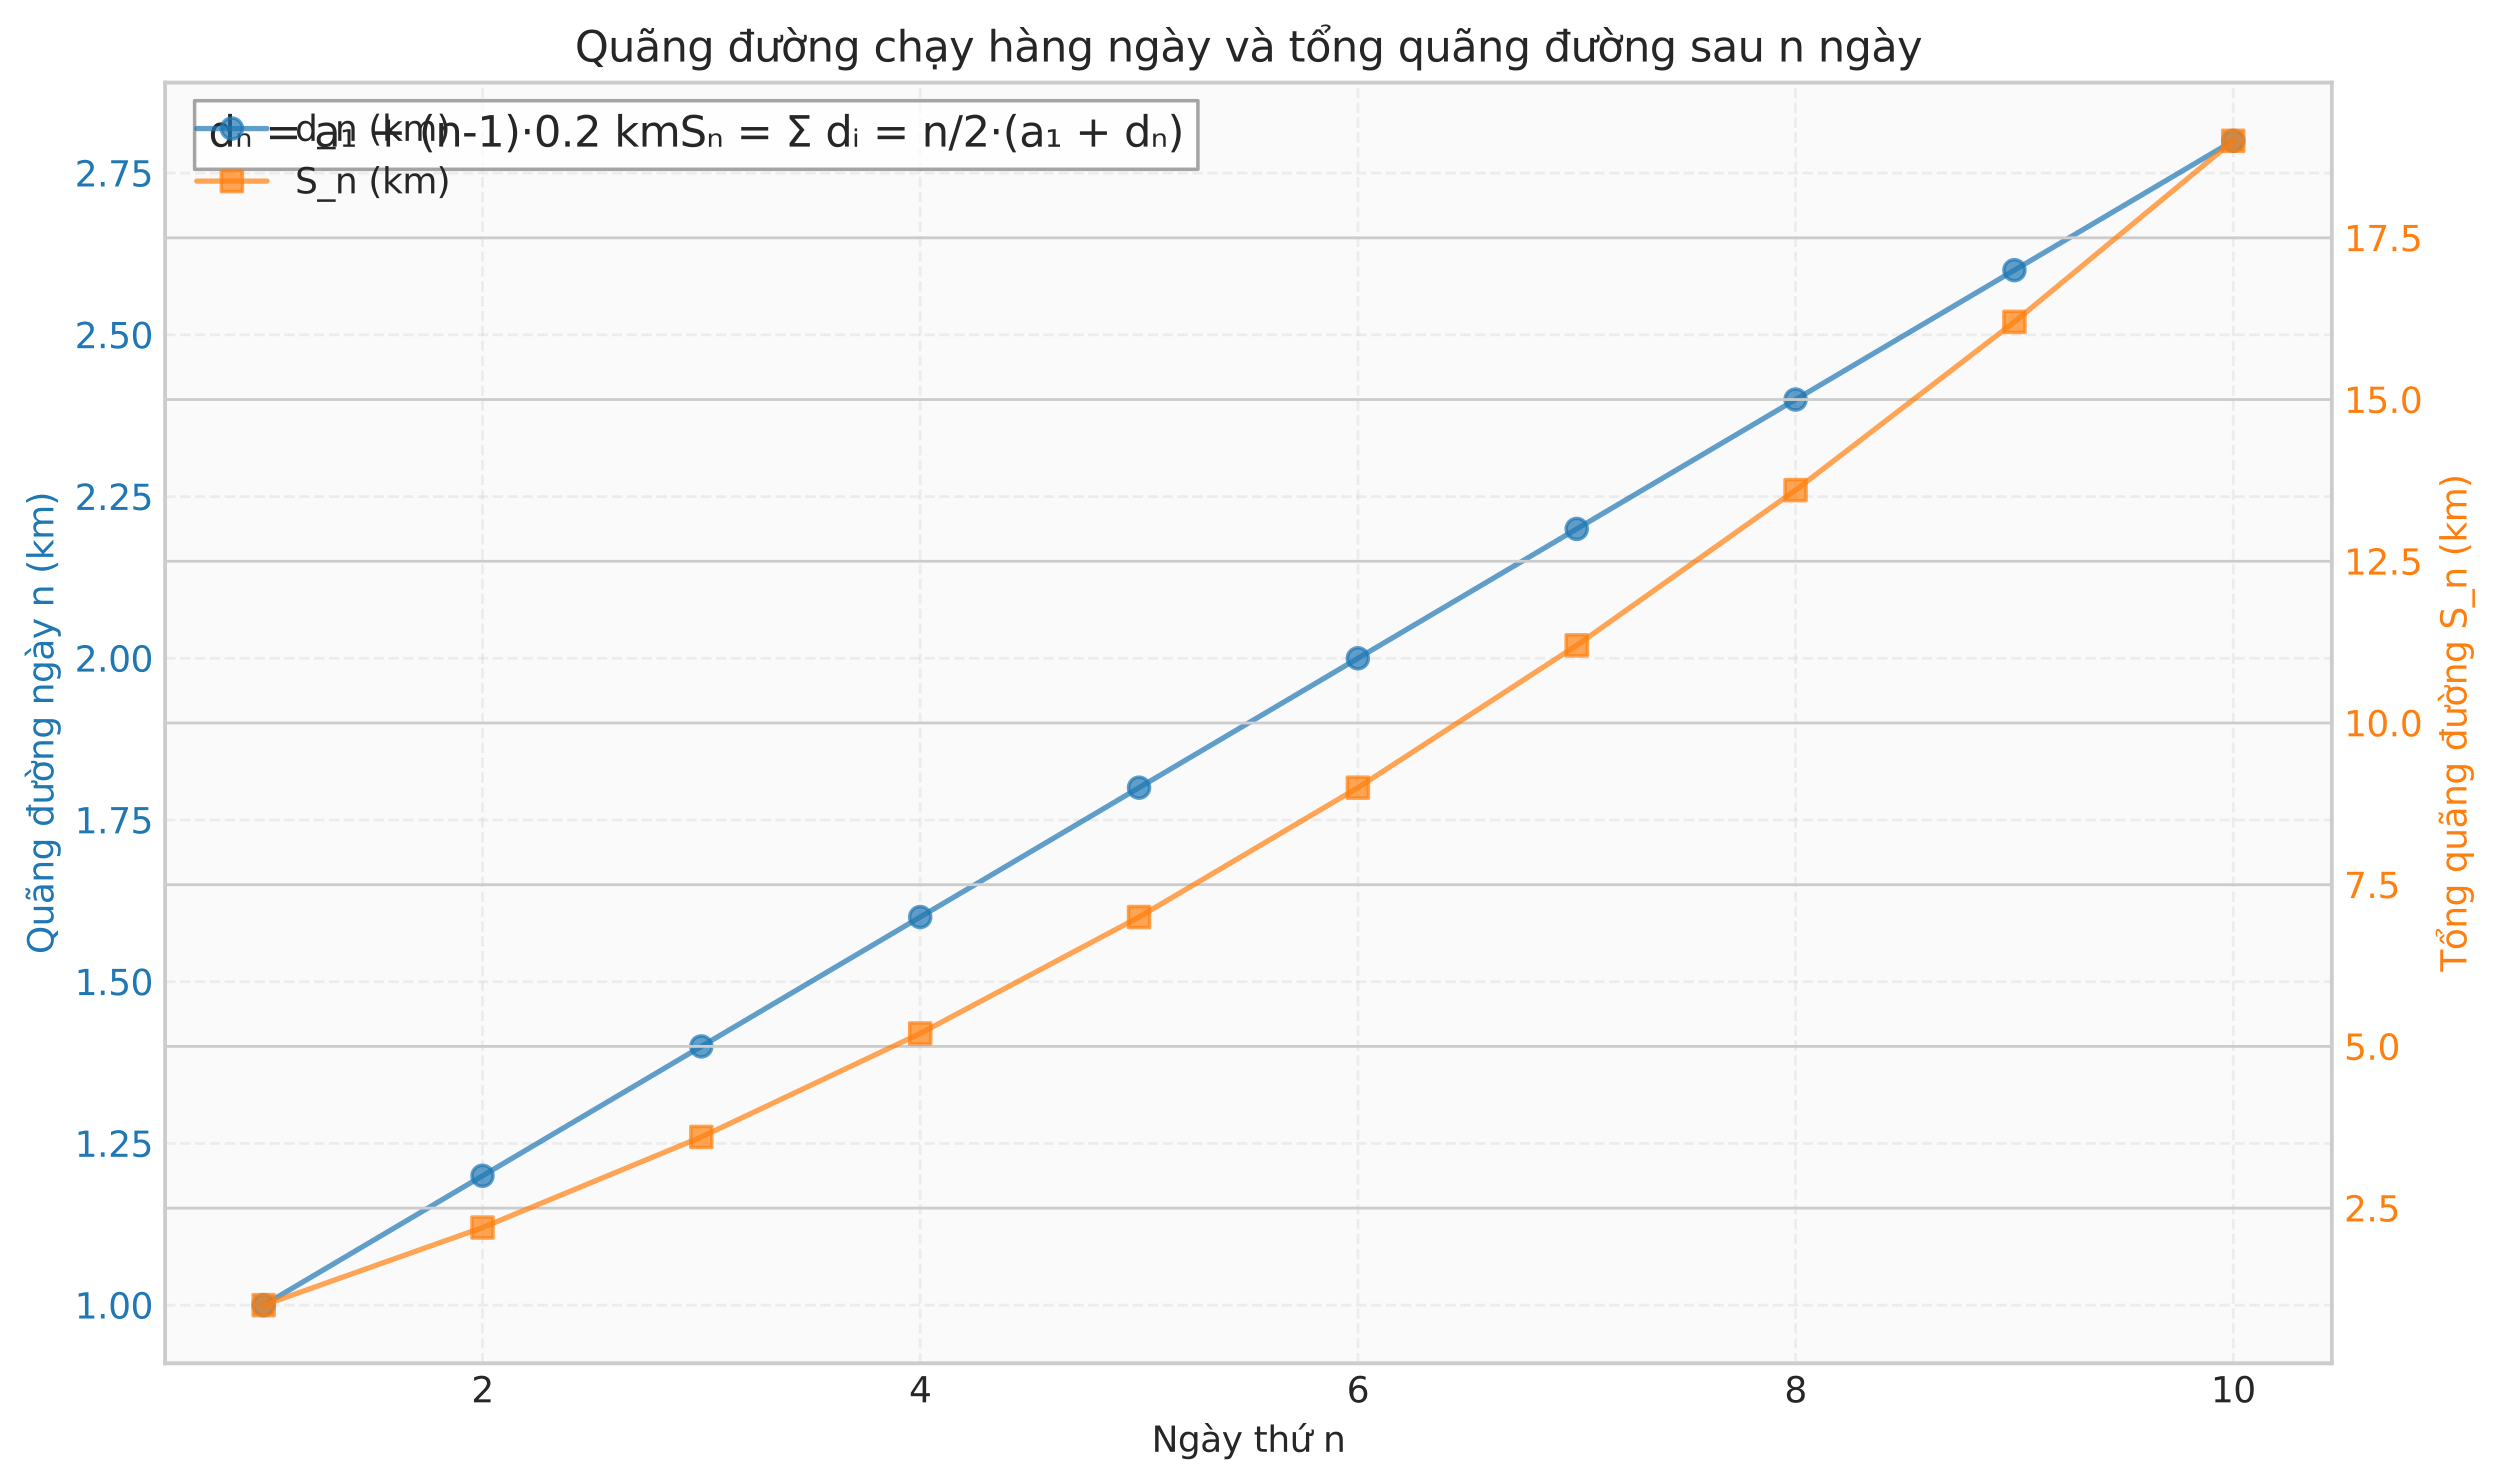 <?xml version="1.0" encoding="utf-8" standalone="no"?>
<!DOCTYPE svg PUBLIC "-//W3C//DTD SVG 1.1//EN"
  "http://www.w3.org/Graphics/SVG/1.1/DTD/svg11.dtd">
<svg xmlns:xlink="http://www.w3.org/1999/xlink" width="712.06pt" height="422.78pt" viewBox="0 0 712.06 422.78" xmlns="http://www.w3.org/2000/svg" version="1.1">
 <defs>
  <style type="text/css">*{stroke-linejoin: round; stroke-linecap: butt}</style>
 </defs>
 <g id="figure_1">
  <g id="patch_1">
   <path d="M 0 422.78 
L 712.06 422.78 
L 712.06 0 
L 0 0 
z
" style="fill: #ffffff"/>
  </g>
  <g id="axes_1">
   <g id="patch_2">
    <path d="M 47.044 388.324 
L 664.136 388.324 
L 664.136 23.52 
L 47.044 23.52 
z
" style="fill: #fafafa"/>
   </g>
   <g id="matplotlib.axis_1">
    <g id="xtick_1">
     <g id="line2d_1">
      <path d="M 137.426 388.324 
L 137.426 23.52 
" clip-path="url(#p5fe58627eb)" style="fill: none; stroke-dasharray: 2.96,1.28; stroke-dashoffset: 0; stroke: #cccccc; stroke-opacity: 0.3; stroke-width: 0.8"/>
     </g>
     <g id="line2d_2"/>
     <g id="text_1">
      <!-- 2 -->
      <g style="fill: #262626" transform="translate(134.245 399.422) scale(0.1 -0.1)">
       <defs>
        <path id="DejaVuSans-32" d="M 1228 531 
L 3431 531 
L 3431 0 
L 469 0 
L 469 531 
Q 828 903 1448 1529 
Q 2069 2156 2228 2338 
Q 2531 2678 2651 2914 
Q 2772 3150 2772 3378 
Q 2772 3750 2511 3984 
Q 2250 4219 1831 4219 
Q 1534 4219 1204 4116 
Q 875 4013 500 3803 
L 500 4441 
Q 881 4594 1212 4672 
Q 1544 4750 1819 4750 
Q 2544 4750 2975 4387 
Q 3406 4025 3406 3419 
Q 3406 3131 3298 2873 
Q 3191 2616 2906 2266 
Q 2828 2175 2409 1742 
Q 1991 1309 1228 531 
z
" transform="scale(0.016)"/>
       </defs>
       <use xlink:href="#DejaVuSans-32"/>
      </g>
     </g>
    </g>
    <g id="xtick_2">
     <g id="line2d_3">
      <path d="M 262.091 388.324 
L 262.091 23.52 
" clip-path="url(#p5fe58627eb)" style="fill: none; stroke-dasharray: 2.96,1.28; stroke-dashoffset: 0; stroke: #cccccc; stroke-opacity: 0.3; stroke-width: 0.8"/>
     </g>
     <g id="line2d_4"/>
     <g id="text_2">
      <!-- 4 -->
      <g style="fill: #262626" transform="translate(258.91 399.422) scale(0.1 -0.1)">
       <defs>
        <path id="DejaVuSans-34" d="M 2419 4116 
L 825 1625 
L 2419 1625 
L 2419 4116 
z
M 2253 4666 
L 3047 4666 
L 3047 1625 
L 3713 1625 
L 3713 1100 
L 3047 1100 
L 3047 0 
L 2419 0 
L 2419 1100 
L 313 1100 
L 313 1709 
L 2253 4666 
z
" transform="scale(0.016)"/>
       </defs>
       <use xlink:href="#DejaVuSans-34"/>
      </g>
     </g>
    </g>
    <g id="xtick_3">
     <g id="line2d_5">
      <path d="M 386.756 388.324 
L 386.756 23.52 
" clip-path="url(#p5fe58627eb)" style="fill: none; stroke-dasharray: 2.96,1.28; stroke-dashoffset: 0; stroke: #cccccc; stroke-opacity: 0.3; stroke-width: 0.8"/>
     </g>
     <g id="line2d_6"/>
     <g id="text_3">
      <!-- 6 -->
      <g style="fill: #262626" transform="translate(383.575 399.422) scale(0.1 -0.1)">
       <defs>
        <path id="DejaVuSans-36" d="M 2113 2584 
Q 1688 2584 1439 2293 
Q 1191 2003 1191 1497 
Q 1191 994 1439 701 
Q 1688 409 2113 409 
Q 2538 409 2786 701 
Q 3034 994 3034 1497 
Q 3034 2003 2786 2293 
Q 2538 2584 2113 2584 
z
M 3366 4563 
L 3366 3988 
Q 3128 4100 2886 4159 
Q 2644 4219 2406 4219 
Q 1781 4219 1451 3797 
Q 1122 3375 1075 2522 
Q 1259 2794 1537 2939 
Q 1816 3084 2150 3084 
Q 2853 3084 3261 2657 
Q 3669 2231 3669 1497 
Q 3669 778 3244 343 
Q 2819 -91 2113 -91 
Q 1303 -91 875 529 
Q 447 1150 447 2328 
Q 447 3434 972 4092 
Q 1497 4750 2381 4750 
Q 2619 4750 2861 4703 
Q 3103 4656 3366 4563 
z
" transform="scale(0.016)"/>
       </defs>
       <use xlink:href="#DejaVuSans-36"/>
      </g>
     </g>
    </g>
    <g id="xtick_4">
     <g id="line2d_7">
      <path d="M 511.421 388.324 
L 511.421 23.52 
" clip-path="url(#p5fe58627eb)" style="fill: none; stroke-dasharray: 2.96,1.28; stroke-dashoffset: 0; stroke: #cccccc; stroke-opacity: 0.3; stroke-width: 0.8"/>
     </g>
     <g id="line2d_8"/>
     <g id="text_4">
      <!-- 8 -->
      <g style="fill: #262626" transform="translate(508.24 399.422) scale(0.1 -0.1)">
       <defs>
        <path id="DejaVuSans-38" d="M 2034 2216 
Q 1584 2216 1326 1975 
Q 1069 1734 1069 1313 
Q 1069 891 1326 650 
Q 1584 409 2034 409 
Q 2484 409 2743 651 
Q 3003 894 3003 1313 
Q 3003 1734 2745 1975 
Q 2488 2216 2034 2216 
z
M 1403 2484 
Q 997 2584 770 2862 
Q 544 3141 544 3541 
Q 544 4100 942 4425 
Q 1341 4750 2034 4750 
Q 2731 4750 3128 4425 
Q 3525 4100 3525 3541 
Q 3525 3141 3298 2862 
Q 3072 2584 2669 2484 
Q 3125 2378 3379 2068 
Q 3634 1759 3634 1313 
Q 3634 634 3220 271 
Q 2806 -91 2034 -91 
Q 1263 -91 848 271 
Q 434 634 434 1313 
Q 434 1759 690 2068 
Q 947 2378 1403 2484 
z
M 1172 3481 
Q 1172 3119 1398 2916 
Q 1625 2713 2034 2713 
Q 2441 2713 2670 2916 
Q 2900 3119 2900 3481 
Q 2900 3844 2670 4047 
Q 2441 4250 2034 4250 
Q 1625 4250 1398 4047 
Q 1172 3844 1172 3481 
z
" transform="scale(0.016)"/>
       </defs>
       <use xlink:href="#DejaVuSans-38"/>
      </g>
     </g>
    </g>
    <g id="xtick_5">
     <g id="line2d_9">
      <path d="M 636.087 388.324 
L 636.087 23.52 
" clip-path="url(#p5fe58627eb)" style="fill: none; stroke-dasharray: 2.96,1.28; stroke-dashoffset: 0; stroke: #cccccc; stroke-opacity: 0.3; stroke-width: 0.8"/>
     </g>
     <g id="line2d_10"/>
     <g id="text_5">
      <!-- 10 -->
      <g style="fill: #262626" transform="translate(629.724 399.422) scale(0.1 -0.1)">
       <defs>
        <path id="DejaVuSans-31" d="M 794 531 
L 1825 531 
L 1825 4091 
L 703 3866 
L 703 4441 
L 1819 4666 
L 2450 4666 
L 2450 531 
L 3481 531 
L 3481 0 
L 794 0 
L 794 531 
z
" transform="scale(0.016)"/>
        <path id="DejaVuSans-30" d="M 2034 4250 
Q 1547 4250 1301 3770 
Q 1056 3291 1056 2328 
Q 1056 1369 1301 889 
Q 1547 409 2034 409 
Q 2525 409 2770 889 
Q 3016 1369 3016 2328 
Q 3016 3291 2770 3770 
Q 2525 4250 2034 4250 
z
M 2034 4750 
Q 2819 4750 3233 4129 
Q 3647 3509 3647 2328 
Q 3647 1150 3233 529 
Q 2819 -91 2034 -91 
Q 1250 -91 836 529 
Q 422 1150 422 2328 
Q 422 3509 836 4129 
Q 1250 4750 2034 4750 
z
" transform="scale(0.016)"/>
       </defs>
       <use xlink:href="#DejaVuSans-31"/>
       <use xlink:href="#DejaVuSans-30" transform="translate(63.623 0)"/>
      </g>
     </g>
    </g>
    <g id="text_6">
     <!-- Ngày thứ n -->
     <g style="fill: #262626" transform="translate(328.007 413.5) scale(0.1 -0.1)">
      <defs>
       <path id="DejaVuSans-4e" d="M 628 4666 
L 1478 4666 
L 3547 763 
L 3547 4666 
L 4159 4666 
L 4159 0 
L 3309 0 
L 1241 3903 
L 1241 0 
L 628 0 
L 628 4666 
z
" transform="scale(0.016)"/>
       <path id="DejaVuSans-67" d="M 2906 1791 
Q 2906 2416 2648 2759 
Q 2391 3103 1925 3103 
Q 1463 3103 1205 2759 
Q 947 2416 947 1791 
Q 947 1169 1205 825 
Q 1463 481 1925 481 
Q 2391 481 2648 825 
Q 2906 1169 2906 1791 
z
M 3481 434 
Q 3481 -459 3084 -895 
Q 2688 -1331 1869 -1331 
Q 1566 -1331 1297 -1286 
Q 1028 -1241 775 -1147 
L 775 -588 
Q 1028 -725 1275 -790 
Q 1522 -856 1778 -856 
Q 2344 -856 2625 -561 
Q 2906 -266 2906 331 
L 2906 616 
Q 2728 306 2450 153 
Q 2172 0 1784 0 
Q 1141 0 747 490 
Q 353 981 353 1791 
Q 353 2603 747 3093 
Q 1141 3584 1784 3584 
Q 2172 3584 2450 3431 
Q 2728 3278 2906 2969 
L 2906 3500 
L 3481 3500 
L 3481 434 
z
" transform="scale(0.016)"/>
       <path id="DejaVuSans-e0" d="M 2194 1759 
Q 1497 1759 1228 1600 
Q 959 1441 959 1056 
Q 959 750 1161 570 
Q 1363 391 1709 391 
Q 2188 391 2477 730 
Q 2766 1069 2766 1631 
L 2766 1759 
L 2194 1759 
z
M 3341 1997 
L 3341 0 
L 2766 0 
L 2766 531 
Q 2569 213 2275 61 
Q 1981 -91 1556 -91 
Q 1019 -91 701 211 
Q 384 513 384 1019 
Q 384 1609 779 1909 
Q 1175 2209 1959 2209 
L 2766 2209 
L 2766 2266 
Q 2766 2663 2505 2880 
Q 2244 3097 1772 3097 
Q 1472 3097 1187 3025 
Q 903 2953 641 2809 
L 641 3341 
Q 956 3463 1253 3523 
Q 1550 3584 1831 3584 
Q 2591 3584 2966 3190 
Q 3341 2797 3341 1997 
z
M 1403 5119 
L 2284 3950 
L 1806 3950 
L 787 5119 
L 1403 5119 
z
" transform="scale(0.016)"/>
       <path id="DejaVuSans-79" d="M 2059 -325 
Q 1816 -950 1584 -1140 
Q 1353 -1331 966 -1331 
L 506 -1331 
L 506 -850 
L 844 -850 
Q 1081 -850 1212 -737 
Q 1344 -625 1503 -206 
L 1606 56 
L 191 3500 
L 800 3500 
L 1894 763 
L 2988 3500 
L 3597 3500 
L 2059 -325 
z
" transform="scale(0.016)"/>
       <path id="DejaVuSans-20" transform="scale(0.016)"/>
       <path id="DejaVuSans-74" d="M 1172 4494 
L 1172 3500 
L 2356 3500 
L 2356 3053 
L 1172 3053 
L 1172 1153 
Q 1172 725 1289 603 
Q 1406 481 1766 481 
L 2356 481 
L 2356 0 
L 1766 0 
Q 1100 0 847 248 
Q 594 497 594 1153 
L 594 3053 
L 172 3053 
L 172 3500 
L 594 3500 
L 594 4494 
L 1172 4494 
z
" transform="scale(0.016)"/>
       <path id="DejaVuSans-68" d="M 3513 2113 
L 3513 0 
L 2938 0 
L 2938 2094 
Q 2938 2591 2744 2837 
Q 2550 3084 2163 3084 
Q 1697 3084 1428 2787 
Q 1159 2491 1159 1978 
L 1159 0 
L 581 0 
L 581 4863 
L 1159 4863 
L 1159 2956 
Q 1366 3272 1645 3428 
Q 1925 3584 2291 3584 
Q 2894 3584 3203 3211 
Q 3513 2838 3513 2113 
z
" transform="scale(0.016)"/>
       <path id="DejaVuSans-1ee9" d="M 2418 5119 
L 3040 5119 
L 2022 3944 
L 1543 3944 
L 2418 5119 
z
M 3094 3136 
L 3094 3508 
Q 3285 3367 3422 3300 
Q 3560 3233 3657 3233 
Q 3800 3233 3872 3319 
Q 3944 3405 3944 3573 
Q 3944 3673 3920 3770 
Q 3897 3867 3850 3964 
L 4266 3964 
Q 4297 3845 4312 3739 
Q 4328 3633 4328 3539 
Q 4328 3158 4192 2978 
Q 4057 2798 3766 2798 
Q 3616 2798 3452 2881 
Q 3288 2964 3094 3136 
z
M 552 1381 
L 552 3500 
L 1127 3500 
L 1127 1403 
Q 1127 906 1320 657 
Q 1514 409 1902 409 
Q 2367 409 2637 706 
Q 2908 1003 2908 1516 
L 2908 3500 
L 3483 3500 
L 3483 0 
L 2908 0 
L 2908 538 
Q 2699 219 2422 64 
Q 2146 -91 1780 -91 
Q 1177 -91 864 284 
Q 552 659 552 1381 
z
M 1999 3584 
L 1999 3584 
z
" transform="scale(0.016)"/>
       <path id="DejaVuSans-6e" d="M 3513 2113 
L 3513 0 
L 2938 0 
L 2938 2094 
Q 2938 2591 2744 2837 
Q 2550 3084 2163 3084 
Q 1697 3084 1428 2787 
Q 1159 2491 1159 1978 
L 1159 0 
L 581 0 
L 581 3500 
L 1159 3500 
L 1159 2956 
Q 1366 3272 1645 3428 
Q 1925 3584 2291 3584 
Q 2894 3584 3203 3211 
Q 3513 2838 3513 2113 
z
" transform="scale(0.016)"/>
      </defs>
      <use xlink:href="#DejaVuSans-4e"/>
      <use xlink:href="#DejaVuSans-67" transform="translate(74.805 0)"/>
      <use xlink:href="#DejaVuSans-e0" transform="translate(138.281 0)"/>
      <use xlink:href="#DejaVuSans-79" transform="translate(199.561 0)"/>
      <use xlink:href="#DejaVuSans-20" transform="translate(258.74 0)"/>
      <use xlink:href="#DejaVuSans-74" transform="translate(290.527 0)"/>
      <use xlink:href="#DejaVuSans-68" transform="translate(329.736 0)"/>
      <use xlink:href="#DejaVuSans-1ee9" transform="translate(393.115 0)"/>
      <use xlink:href="#DejaVuSans-20" transform="translate(456.494 0)"/>
      <use xlink:href="#DejaVuSans-6e" transform="translate(488.281 0)"/>
     </g>
    </g>
   </g>
   <g id="matplotlib.axis_2">
    <g id="ytick_1">
     <g id="line2d_11">
      <path d="M 47.044 371.742 
L 664.136 371.742 
" clip-path="url(#p5fe58627eb)" style="fill: none; stroke-dasharray: 2.96,1.28; stroke-dashoffset: 0; stroke: #cccccc; stroke-opacity: 0.3; stroke-width: 0.8"/>
     </g>
     <g id="line2d_12"/>
     <g id="text_7">
      <!-- 1.00 -->
      <g style="fill: #1f77b4" transform="translate(21.278 375.541) scale(0.1 -0.1)">
       <defs>
        <path id="DejaVuSans-2e" d="M 684 794 
L 1344 794 
L 1344 0 
L 684 0 
L 684 794 
z
" transform="scale(0.016)"/>
       </defs>
       <use xlink:href="#DejaVuSans-31"/>
       <use xlink:href="#DejaVuSans-2e" transform="translate(63.623 0)"/>
       <use xlink:href="#DejaVuSans-30" transform="translate(95.41 0)"/>
       <use xlink:href="#DejaVuSans-30" transform="translate(159.033 0)"/>
      </g>
     </g>
    </g>
    <g id="ytick_2">
     <g id="line2d_13">
      <path d="M 47.044 325.681 
L 664.136 325.681 
" clip-path="url(#p5fe58627eb)" style="fill: none; stroke-dasharray: 2.96,1.28; stroke-dashoffset: 0; stroke: #cccccc; stroke-opacity: 0.3; stroke-width: 0.8"/>
     </g>
     <g id="line2d_14"/>
     <g id="text_8">
      <!-- 1.25 -->
      <g style="fill: #1f77b4" transform="translate(21.278 329.48) scale(0.1 -0.1)">
       <defs>
        <path id="DejaVuSans-35" d="M 691 4666 
L 3169 4666 
L 3169 4134 
L 1269 4134 
L 1269 2991 
Q 1406 3038 1543 3061 
Q 1681 3084 1819 3084 
Q 2600 3084 3056 2656 
Q 3513 2228 3513 1497 
Q 3513 744 3044 326 
Q 2575 -91 1722 -91 
Q 1428 -91 1123 -41 
Q 819 9 494 109 
L 494 744 
Q 775 591 1075 516 
Q 1375 441 1709 441 
Q 2250 441 2565 725 
Q 2881 1009 2881 1497 
Q 2881 1984 2565 2268 
Q 2250 2553 1709 2553 
Q 1456 2553 1204 2497 
Q 953 2441 691 2322 
L 691 4666 
z
" transform="scale(0.016)"/>
       </defs>
       <use xlink:href="#DejaVuSans-31"/>
       <use xlink:href="#DejaVuSans-2e" transform="translate(63.623 0)"/>
       <use xlink:href="#DejaVuSans-32" transform="translate(95.41 0)"/>
       <use xlink:href="#DejaVuSans-35" transform="translate(159.033 0)"/>
      </g>
     </g>
    </g>
    <g id="ytick_3">
     <g id="line2d_15">
      <path d="M 47.044 279.62 
L 664.136 279.62 
" clip-path="url(#p5fe58627eb)" style="fill: none; stroke-dasharray: 2.96,1.28; stroke-dashoffset: 0; stroke: #cccccc; stroke-opacity: 0.3; stroke-width: 0.8"/>
     </g>
     <g id="line2d_16"/>
     <g id="text_9">
      <!-- 1.50 -->
      <g style="fill: #1f77b4" transform="translate(21.278 283.419) scale(0.1 -0.1)">
       <use xlink:href="#DejaVuSans-31"/>
       <use xlink:href="#DejaVuSans-2e" transform="translate(63.623 0)"/>
       <use xlink:href="#DejaVuSans-35" transform="translate(95.41 0)"/>
       <use xlink:href="#DejaVuSans-30" transform="translate(159.033 0)"/>
      </g>
     </g>
    </g>
    <g id="ytick_4">
     <g id="line2d_17">
      <path d="M 47.044 233.559 
L 664.136 233.559 
" clip-path="url(#p5fe58627eb)" style="fill: none; stroke-dasharray: 2.96,1.28; stroke-dashoffset: 0; stroke: #cccccc; stroke-opacity: 0.3; stroke-width: 0.8"/>
     </g>
     <g id="line2d_18"/>
     <g id="text_10">
      <!-- 1.75 -->
      <g style="fill: #1f77b4" transform="translate(21.278 237.358) scale(0.1 -0.1)">
       <defs>
        <path id="DejaVuSans-37" d="M 525 4666 
L 3525 4666 
L 3525 4397 
L 1831 0 
L 1172 0 
L 2766 4134 
L 525 4134 
L 525 4666 
z
" transform="scale(0.016)"/>
       </defs>
       <use xlink:href="#DejaVuSans-31"/>
       <use xlink:href="#DejaVuSans-2e" transform="translate(63.623 0)"/>
       <use xlink:href="#DejaVuSans-37" transform="translate(95.41 0)"/>
       <use xlink:href="#DejaVuSans-35" transform="translate(159.033 0)"/>
      </g>
     </g>
    </g>
    <g id="ytick_5">
     <g id="line2d_19">
      <path d="M 47.044 187.497 
L 664.136 187.497 
" clip-path="url(#p5fe58627eb)" style="fill: none; stroke-dasharray: 2.96,1.28; stroke-dashoffset: 0; stroke: #cccccc; stroke-opacity: 0.3; stroke-width: 0.8"/>
     </g>
     <g id="line2d_20"/>
     <g id="text_11">
      <!-- 2.00 -->
      <g style="fill: #1f77b4" transform="translate(21.278 191.297) scale(0.1 -0.1)">
       <use xlink:href="#DejaVuSans-32"/>
       <use xlink:href="#DejaVuSans-2e" transform="translate(63.623 0)"/>
       <use xlink:href="#DejaVuSans-30" transform="translate(95.41 0)"/>
       <use xlink:href="#DejaVuSans-30" transform="translate(159.033 0)"/>
      </g>
     </g>
    </g>
    <g id="ytick_6">
     <g id="line2d_21">
      <path d="M 47.044 141.436 
L 664.136 141.436 
" clip-path="url(#p5fe58627eb)" style="fill: none; stroke-dasharray: 2.96,1.28; stroke-dashoffset: 0; stroke: #cccccc; stroke-opacity: 0.3; stroke-width: 0.8"/>
     </g>
     <g id="line2d_22"/>
     <g id="text_12">
      <!-- 2.25 -->
      <g style="fill: #1f77b4" transform="translate(21.278 145.236) scale(0.1 -0.1)">
       <use xlink:href="#DejaVuSans-32"/>
       <use xlink:href="#DejaVuSans-2e" transform="translate(63.623 0)"/>
       <use xlink:href="#DejaVuSans-32" transform="translate(95.41 0)"/>
       <use xlink:href="#DejaVuSans-35" transform="translate(159.033 0)"/>
      </g>
     </g>
    </g>
    <g id="ytick_7">
     <g id="line2d_23">
      <path d="M 47.044 95.375 
L 664.136 95.375 
" clip-path="url(#p5fe58627eb)" style="fill: none; stroke-dasharray: 2.96,1.28; stroke-dashoffset: 0; stroke: #cccccc; stroke-opacity: 0.3; stroke-width: 0.8"/>
     </g>
     <g id="line2d_24"/>
     <g id="text_13">
      <!-- 2.50 -->
      <g style="fill: #1f77b4" transform="translate(21.278 99.175) scale(0.1 -0.1)">
       <use xlink:href="#DejaVuSans-32"/>
       <use xlink:href="#DejaVuSans-2e" transform="translate(63.623 0)"/>
       <use xlink:href="#DejaVuSans-35" transform="translate(95.41 0)"/>
       <use xlink:href="#DejaVuSans-30" transform="translate(159.033 0)"/>
      </g>
     </g>
    </g>
    <g id="ytick_8">
     <g id="line2d_25">
      <path d="M 47.044 49.314 
L 664.136 49.314 
" clip-path="url(#p5fe58627eb)" style="fill: none; stroke-dasharray: 2.96,1.28; stroke-dashoffset: 0; stroke: #cccccc; stroke-opacity: 0.3; stroke-width: 0.8"/>
     </g>
     <g id="line2d_26"/>
     <g id="text_14">
      <!-- 2.75 -->
      <g style="fill: #1f77b4" transform="translate(21.278 53.113) scale(0.1 -0.1)">
       <use xlink:href="#DejaVuSans-32"/>
       <use xlink:href="#DejaVuSans-2e" transform="translate(63.623 0)"/>
       <use xlink:href="#DejaVuSans-37" transform="translate(95.41 0)"/>
       <use xlink:href="#DejaVuSans-35" transform="translate(159.033 0)"/>
      </g>
     </g>
    </g>
    <g id="text_15">
     <!-- Quãng đường ngày n (km) -->
     <g style="fill: #1f77b4" transform="translate(15.198 271.738) rotate(-90) scale(0.1 -0.1)">
      <defs>
       <path id="DejaVuSans-51" d="M 2522 4238 
Q 1834 4238 1429 3725 
Q 1025 3213 1025 2328 
Q 1025 1447 1429 934 
Q 1834 422 2522 422 
Q 3209 422 3611 934 
Q 4013 1447 4013 2328 
Q 4013 3213 3611 3725 
Q 3209 4238 2522 4238 
z
M 3406 84 
L 4238 -825 
L 3475 -825 
L 2784 -78 
Q 2681 -84 2626 -87 
Q 2572 -91 2522 -91 
Q 1538 -91 948 567 
Q 359 1225 359 2328 
Q 359 3434 948 4092 
Q 1538 4750 2522 4750 
Q 3503 4750 4090 4092 
Q 4678 3434 4678 2328 
Q 4678 1516 4351 937 
Q 4025 359 3406 84 
z
" transform="scale(0.016)"/>
       <path id="DejaVuSans-75" d="M 544 1381 
L 544 3500 
L 1119 3500 
L 1119 1403 
Q 1119 906 1312 657 
Q 1506 409 1894 409 
Q 2359 409 2629 706 
Q 2900 1003 2900 1516 
L 2900 3500 
L 3475 3500 
L 3475 0 
L 2900 0 
L 2900 538 
Q 2691 219 2414 64 
Q 2138 -91 1772 -91 
Q 1169 -91 856 284 
Q 544 659 544 1381 
z
M 1991 3584 
L 1991 3584 
z
" transform="scale(0.016)"/>
       <path id="DejaVuSans-e3" d="M 2194 1759 
Q 1497 1759 1228 1600 
Q 959 1441 959 1056 
Q 959 750 1161 570 
Q 1363 391 1709 391 
Q 2188 391 2477 730 
Q 2766 1069 2766 1631 
L 2766 1759 
L 2194 1759 
z
M 3341 1997 
L 3341 0 
L 2766 0 
L 2766 531 
Q 2569 213 2275 61 
Q 1981 -91 1556 -91 
Q 1019 -91 701 211 
Q 384 513 384 1019 
Q 384 1609 779 1909 
Q 1175 2209 1959 2209 
L 2766 2209 
L 2766 2266 
Q 2766 2663 2505 2880 
Q 2244 3097 1772 3097 
Q 1472 3097 1187 3025 
Q 903 2953 641 2809 
L 641 3341 
Q 956 3463 1253 3523 
Q 1550 3584 1831 3584 
Q 2591 3584 2966 3190 
Q 3341 2797 3341 1997 
z
M 1844 4281 
L 1665 4453 
Q 1597 4516 1545 4545 
Q 1494 4575 1453 4575 
Q 1334 4575 1278 4461 
Q 1222 4347 1215 4091 
L 825 4091 
Q 831 4513 990 4742 
Q 1150 4972 1434 4972 
Q 1553 4972 1653 4928 
Q 1753 4884 1869 4781 
L 2047 4609 
Q 2115 4547 2167 4517 
Q 2219 4488 2259 4488 
Q 2378 4488 2434 4602 
Q 2490 4716 2497 4972 
L 2887 4972 
Q 2881 4550 2721 4320 
Q 2562 4091 2278 4091 
Q 2159 4091 2059 4134 
Q 1959 4178 1844 4281 
z
" transform="scale(0.016)"/>
       <path id="DejaVuSans-111" d="M 2906 2969 
L 2906 4013 
L 1888 4013 
L 1888 4403 
L 2906 4403 
L 2906 4863 
L 3481 4863 
L 3481 4403 
L 3963 4403 
L 3963 4013 
L 3481 4013 
L 3481 0 
L 2906 0 
L 2906 525 
Q 2725 213 2448 61 
Q 2172 -91 1784 -91 
Q 1150 -91 751 415 
Q 353 922 353 1747 
Q 353 2572 751 3078 
Q 1150 3584 1784 3584 
Q 2172 3584 2448 3432 
Q 2725 3281 2906 2969 
z
M 947 1747 
Q 947 1113 1208 752 
Q 1469 391 1925 391 
Q 2381 391 2643 752 
Q 2906 1113 2906 1747 
Q 2906 2381 2643 2742 
Q 2381 3103 1925 3103 
Q 1469 3103 1208 2742 
Q 947 2381 947 1747 
z
" transform="scale(0.016)"/>
       <path id="DejaVuSans-1b0" d="M 3094 3136 
L 3094 3508 
Q 3285 3367 3422 3300 
Q 3560 3233 3657 3233 
Q 3800 3233 3872 3319 
Q 3944 3405 3944 3573 
Q 3944 3673 3920 3770 
Q 3897 3867 3850 3964 
L 4266 3964 
Q 4297 3845 4312 3739 
Q 4328 3633 4328 3539 
Q 4328 3158 4192 2978 
Q 4057 2798 3766 2798 
Q 3616 2798 3452 2881 
Q 3288 2964 3094 3136 
z
M 552 1381 
L 552 3500 
L 1127 3500 
L 1127 1403 
Q 1127 906 1320 657 
Q 1514 409 1902 409 
Q 2367 409 2637 706 
Q 2908 1003 2908 1516 
L 2908 3500 
L 3483 3500 
L 3483 0 
L 2908 0 
L 2908 538 
Q 2699 219 2422 64 
Q 2146 -91 1780 -91 
Q 1177 -91 864 284 
Q 552 659 552 1381 
z
M 1999 3584 
L 1999 3584 
z
" transform="scale(0.016)"/>
       <path id="DejaVuSans-1edd" d="M 1507 5119 
L 2388 3950 
L 1910 3950 
L 891 5119 
L 1507 5119 
z
M 2622 3136 
L 2622 3508 
Q 2813 3367 2950 3300 
Q 3088 3233 3185 3233 
Q 3328 3233 3400 3319 
Q 3472 3405 3472 3573 
Q 3472 3673 3448 3770 
Q 3425 3867 3378 3964 
L 3794 3964 
Q 3825 3845 3840 3739 
Q 3856 3633 3856 3539 
Q 3856 3158 3720 2978 
Q 3585 2798 3294 2798 
Q 3144 2798 2980 2881 
Q 2816 2964 2622 3136 
z
M 1975 3097 
Q 1513 3097 1244 2736 
Q 975 2375 975 1747 
Q 975 1119 1242 758 
Q 1510 397 1975 397 
Q 2435 397 2703 759 
Q 2972 1122 2972 1747 
Q 2972 2369 2703 2733 
Q 2435 3097 1975 3097 
z
M 1975 3584 
Q 2725 3584 3153 3096 
Q 3582 2609 3582 1747 
Q 3582 888 3153 398 
Q 2725 -91 1975 -91 
Q 1222 -91 795 398 
Q 369 888 369 1747 
Q 369 2609 795 3096 
Q 1222 3584 1975 3584 
z
" transform="scale(0.016)"/>
       <path id="DejaVuSans-28" d="M 1984 4856 
Q 1566 4138 1362 3434 
Q 1159 2731 1159 2009 
Q 1159 1288 1364 580 
Q 1569 -128 1984 -844 
L 1484 -844 
Q 1016 -109 783 600 
Q 550 1309 550 2009 
Q 550 2706 781 3412 
Q 1013 4119 1484 4856 
L 1984 4856 
z
" transform="scale(0.016)"/>
       <path id="DejaVuSans-6b" d="M 581 4863 
L 1159 4863 
L 1159 1991 
L 2875 3500 
L 3609 3500 
L 1753 1863 
L 3688 0 
L 2938 0 
L 1159 1709 
L 1159 0 
L 581 0 
L 581 4863 
z
" transform="scale(0.016)"/>
       <path id="DejaVuSans-6d" d="M 3328 2828 
Q 3544 3216 3844 3400 
Q 4144 3584 4550 3584 
Q 5097 3584 5394 3201 
Q 5691 2819 5691 2113 
L 5691 0 
L 5113 0 
L 5113 2094 
Q 5113 2597 4934 2840 
Q 4756 3084 4391 3084 
Q 3944 3084 3684 2787 
Q 3425 2491 3425 1978 
L 3425 0 
L 2847 0 
L 2847 2094 
Q 2847 2600 2669 2842 
Q 2491 3084 2119 3084 
Q 1678 3084 1418 2786 
Q 1159 2488 1159 1978 
L 1159 0 
L 581 0 
L 581 3500 
L 1159 3500 
L 1159 2956 
Q 1356 3278 1631 3431 
Q 1906 3584 2284 3584 
Q 2666 3584 2933 3390 
Q 3200 3197 3328 2828 
z
" transform="scale(0.016)"/>
       <path id="DejaVuSans-29" d="M 513 4856 
L 1013 4856 
Q 1481 4119 1714 3412 
Q 1947 2706 1947 2009 
Q 1947 1309 1714 600 
Q 1481 -109 1013 -844 
L 513 -844 
Q 928 -128 1133 580 
Q 1338 1288 1338 2009 
Q 1338 2731 1133 3434 
Q 928 4138 513 4856 
z
" transform="scale(0.016)"/>
      </defs>
      <use xlink:href="#DejaVuSans-51"/>
      <use xlink:href="#DejaVuSans-75" transform="translate(78.711 0)"/>
      <use xlink:href="#DejaVuSans-e3" transform="translate(142.09 0)"/>
      <use xlink:href="#DejaVuSans-6e" transform="translate(203.369 0)"/>
      <use xlink:href="#DejaVuSans-67" transform="translate(266.748 0)"/>
      <use xlink:href="#DejaVuSans-20" transform="translate(330.225 0)"/>
      <use xlink:href="#DejaVuSans-111" transform="translate(362.012 0)"/>
      <use xlink:href="#DejaVuSans-1b0" transform="translate(425.488 0)"/>
      <use xlink:href="#DejaVuSans-1edd" transform="translate(488.867 0)"/>
      <use xlink:href="#DejaVuSans-6e" transform="translate(550.049 0)"/>
      <use xlink:href="#DejaVuSans-67" transform="translate(613.428 0)"/>
      <use xlink:href="#DejaVuSans-20" transform="translate(676.904 0)"/>
      <use xlink:href="#DejaVuSans-6e" transform="translate(708.691 0)"/>
      <use xlink:href="#DejaVuSans-67" transform="translate(772.07 0)"/>
      <use xlink:href="#DejaVuSans-e0" transform="translate(835.547 0)"/>
      <use xlink:href="#DejaVuSans-79" transform="translate(896.826 0)"/>
      <use xlink:href="#DejaVuSans-20" transform="translate(956.006 0)"/>
      <use xlink:href="#DejaVuSans-6e" transform="translate(987.793 0)"/>
      <use xlink:href="#DejaVuSans-20" transform="translate(1051.172 0)"/>
      <use xlink:href="#DejaVuSans-28" transform="translate(1082.959 0)"/>
      <use xlink:href="#DejaVuSans-6b" transform="translate(1121.973 0)"/>
      <use xlink:href="#DejaVuSans-6d" transform="translate(1179.883 0)"/>
      <use xlink:href="#DejaVuSans-29" transform="translate(1277.295 0)"/>
     </g>
    </g>
   </g>
   <g id="line2d_27">
    <path d="M 75.093 371.742 
L 137.426 334.893 
L 199.759 298.044 
L 262.091 261.195 
L 324.424 224.346 
L 386.756 187.497 
L 449.089 150.649 
L 511.421 113.8 
L 573.754 76.951 
L 636.087 40.102 
" clip-path="url(#p5fe58627eb)" style="fill: none; stroke: #1f77b4; stroke-opacity: 0.7; stroke-width: 1.5; stroke-linecap: round"/>
    <defs>
     <path id="m4c7fa8eac5" d="M 0 3 
C 0.796 3 1.559 2.684 2.121 2.121 
C 2.684 1.559 3 0.796 3 0 
C 3 -0.796 2.684 -1.559 2.121 -2.121 
C 1.559 -2.684 0.796 -3 0 -3 
C -0.796 -3 -1.559 -2.684 -2.121 -2.121 
C -2.684 -1.559 -3 -0.796 -3 0 
C -3 0.796 -2.684 1.559 -2.121 2.121 
C -1.559 2.684 -0.796 3 0 3 
z
" style="stroke: #1f77b4; stroke-opacity: 0.7"/>
    </defs>
    <g clip-path="url(#p5fe58627eb)">
     <use xlink:href="#m4c7fa8eac5" x="75.093" y="371.742" style="fill: #1f77b4; fill-opacity: 0.7; stroke: #1f77b4; stroke-opacity: 0.7"/>
     <use xlink:href="#m4c7fa8eac5" x="137.426" y="334.893" style="fill: #1f77b4; fill-opacity: 0.7; stroke: #1f77b4; stroke-opacity: 0.7"/>
     <use xlink:href="#m4c7fa8eac5" x="199.759" y="298.044" style="fill: #1f77b4; fill-opacity: 0.7; stroke: #1f77b4; stroke-opacity: 0.7"/>
     <use xlink:href="#m4c7fa8eac5" x="262.091" y="261.195" style="fill: #1f77b4; fill-opacity: 0.7; stroke: #1f77b4; stroke-opacity: 0.7"/>
     <use xlink:href="#m4c7fa8eac5" x="324.424" y="224.346" style="fill: #1f77b4; fill-opacity: 0.7; stroke: #1f77b4; stroke-opacity: 0.7"/>
     <use xlink:href="#m4c7fa8eac5" x="386.756" y="187.497" style="fill: #1f77b4; fill-opacity: 0.7; stroke: #1f77b4; stroke-opacity: 0.7"/>
     <use xlink:href="#m4c7fa8eac5" x="449.089" y="150.649" style="fill: #1f77b4; fill-opacity: 0.7; stroke: #1f77b4; stroke-opacity: 0.7"/>
     <use xlink:href="#m4c7fa8eac5" x="511.421" y="113.8" style="fill: #1f77b4; fill-opacity: 0.7; stroke: #1f77b4; stroke-opacity: 0.7"/>
     <use xlink:href="#m4c7fa8eac5" x="573.754" y="76.951" style="fill: #1f77b4; fill-opacity: 0.7; stroke: #1f77b4; stroke-opacity: 0.7"/>
     <use xlink:href="#m4c7fa8eac5" x="636.087" y="40.102" style="fill: #1f77b4; fill-opacity: 0.7; stroke: #1f77b4; stroke-opacity: 0.7"/>
    </g>
   </g>
   <g id="patch_3">
    <path d="M 47.044 388.324 
L 47.044 23.52 
" style="fill: none; stroke: #cccccc; stroke-linejoin: miter; stroke-linecap: square"/>
   </g>
   <g id="patch_4">
    <path d="M 664.136 388.324 
L 664.136 23.52 
" style="fill: none; stroke: #cccccc; stroke-linejoin: miter; stroke-linecap: square"/>
   </g>
   <g id="patch_5">
    <path d="M 47.044 388.324 
L 664.136 388.324 
" style="fill: none; stroke: #cccccc; stroke-linejoin: miter; stroke-linecap: square"/>
   </g>
   <g id="patch_6">
    <path d="M 47.044 23.52 
L 664.136 23.52 
" style="fill: none; stroke: #cccccc; stroke-linejoin: miter; stroke-linecap: square"/>
   </g>
   <g id="text_16">
    <g id="patch_7">
     <path d="M 55.426 48.216 
L 341.191 48.216 
L 341.191 28.682 
L 55.426 28.682 
z
" style="fill: #ffffff; opacity: 0.7; stroke: #808080; stroke-linejoin: miter"/>
    </g>
    <!-- dₙ = a₁ + (n-1)·0.2 kmSₙ = Σ dᵢ = n/2·(a₁ + dₙ) -->
    <g style="fill: #262626" transform="translate(59.386 41.76) scale(0.12 -0.12)">
     <defs>
      <path id="DejaVuSans-64" d="M 2906 2969 
L 2906 4863 
L 3481 4863 
L 3481 0 
L 2906 0 
L 2906 525 
Q 2725 213 2448 61 
Q 2172 -91 1784 -91 
Q 1150 -91 751 415 
Q 353 922 353 1747 
Q 353 2572 751 3078 
Q 1150 3584 1784 3584 
Q 2172 3584 2448 3432 
Q 2725 3281 2906 2969 
z
M 947 1747 
Q 947 1113 1208 752 
Q 1469 391 1925 391 
Q 2381 391 2643 752 
Q 2906 1113 2906 1747 
Q 2906 2381 2643 2742 
Q 2381 3103 1925 3103 
Q 1469 3103 1208 2742 
Q 947 2381 947 1747 
z
" transform="scale(0.016)"/>
      <path id="DejaVuSans-2099" d="M 2213 1160 
L 2213 -24 
L 1850 -24 
L 1850 1147 
Q 1850 1426 1728 1565 
Q 1606 1704 1363 1704 
Q 1069 1704 900 1536 
Q 731 1369 731 1082 
L 731 -24 
L 366 -24 
L 366 1935 
L 731 1935 
L 731 1632 
Q 859 1807 1036 1894 
Q 1213 1982 1444 1982 
Q 1822 1982 2017 1772 
Q 2213 1563 2213 1160 
z
" transform="scale(0.016)"/>
      <path id="DejaVuSans-3d" d="M 678 2906 
L 4684 2906 
L 4684 2381 
L 678 2381 
L 678 2906 
z
M 678 1631 
L 4684 1631 
L 4684 1100 
L 678 1100 
L 678 1631 
z
" transform="scale(0.016)"/>
      <path id="DejaVuSans-61" d="M 2194 1759 
Q 1497 1759 1228 1600 
Q 959 1441 959 1056 
Q 959 750 1161 570 
Q 1363 391 1709 391 
Q 2188 391 2477 730 
Q 2766 1069 2766 1631 
L 2766 1759 
L 2194 1759 
z
M 3341 1997 
L 3341 0 
L 2766 0 
L 2766 531 
Q 2569 213 2275 61 
Q 1981 -91 1556 -91 
Q 1019 -91 701 211 
Q 384 513 384 1019 
Q 384 1609 779 1909 
Q 1175 2209 1959 2209 
L 2766 2209 
L 2766 2266 
Q 2766 2663 2505 2880 
Q 2244 3097 1772 3097 
Q 1472 3097 1187 3025 
Q 903 2953 641 2809 
L 641 3341 
Q 956 3463 1253 3523 
Q 1550 3584 1831 3584 
Q 2591 3584 2966 3190 
Q 3341 2797 3341 1997 
z
" transform="scale(0.016)"/>
      <path id="DejaVuSans-2081" d="M 488 319 
L 1125 319 
L 1125 2229 
L 428 2101 
L 428 2463 
L 1147 2585 
L 1575 2585 
L 1575 319 
L 2216 319 
L 2216 -24 
L 488 -24 
L 488 319 
z
" transform="scale(0.016)"/>
      <path id="DejaVuSans-2b" d="M 2944 4013 
L 2944 2272 
L 4684 2272 
L 4684 1741 
L 2944 1741 
L 2944 0 
L 2419 0 
L 2419 1741 
L 678 1741 
L 678 2272 
L 2419 2272 
L 2419 4013 
L 2944 4013 
z
" transform="scale(0.016)"/>
      <path id="DejaVuSans-2d" d="M 313 2009 
L 1997 2009 
L 1997 1497 
L 313 1497 
L 313 2009 
z
" transform="scale(0.016)"/>
      <path id="DejaVuSans-b7" d="M 684 2619 
L 1344 2619 
L 1344 1825 
L 684 1825 
L 684 2619 
z
" transform="scale(0.016)"/>
      <path id="DejaVuSans-53" d="M 3425 4513 
L 3425 3897 
Q 3066 4069 2747 4153 
Q 2428 4238 2131 4238 
Q 1616 4238 1336 4038 
Q 1056 3838 1056 3469 
Q 1056 3159 1242 3001 
Q 1428 2844 1947 2747 
L 2328 2669 
Q 3034 2534 3370 2195 
Q 3706 1856 3706 1288 
Q 3706 609 3251 259 
Q 2797 -91 1919 -91 
Q 1588 -91 1214 -16 
Q 841 59 441 206 
L 441 856 
Q 825 641 1194 531 
Q 1563 422 1919 422 
Q 2459 422 2753 634 
Q 3047 847 3047 1241 
Q 3047 1584 2836 1778 
Q 2625 1972 2144 2069 
L 1759 2144 
Q 1053 2284 737 2584 
Q 422 2884 422 3419 
Q 422 4038 858 4394 
Q 1294 4750 2059 4750 
Q 2388 4750 2728 4690 
Q 3069 4631 3425 4513 
z
" transform="scale(0.016)"/>
      <path id="DejaVuSans-3a3" d="M 1353 531 
L 3634 531 
L 3634 0 
L 628 0 
L 628 531 
L 2125 2481 
L 628 4134 
L 628 4666 
L 3578 4666 
L 3578 4134 
L 1353 4134 
L 2850 2494 
L 1353 531 
z
" transform="scale(0.016)"/>
      <path id="DejaVuSans-1d62" d="M 381 1935 
L 744 1935 
L 744 -24 
L 381 -24 
L 381 1935 
z
M 381 2697 
L 744 2697 
L 744 2291 
L 381 2291 
L 381 2697 
z
" transform="scale(0.016)"/>
      <path id="DejaVuSans-2f" d="M 1625 4666 
L 2156 4666 
L 531 -594 
L 0 -594 
L 1625 4666 
z
" transform="scale(0.016)"/>
     </defs>
     <use xlink:href="#DejaVuSans-64"/>
     <use xlink:href="#DejaVuSans-2099" transform="translate(63.477 0)"/>
     <use xlink:href="#DejaVuSans-20" transform="translate(103.32 0)"/>
     <use xlink:href="#DejaVuSans-3d" transform="translate(135.107 0)"/>
     <use xlink:href="#DejaVuSans-20" transform="translate(218.896 0)"/>
     <use xlink:href="#DejaVuSans-61" transform="translate(250.684 0)"/>
     <use xlink:href="#DejaVuSans-2081" transform="translate(311.963 0)"/>
     <use xlink:href="#DejaVuSans-20" transform="translate(352.051 0)"/>
     <use xlink:href="#DejaVuSans-2b" transform="translate(383.838 0)"/>
     <use xlink:href="#DejaVuSans-20" transform="translate(467.627 0)"/>
     <use xlink:href="#DejaVuSans-28" transform="translate(499.414 0)"/>
     <use xlink:href="#DejaVuSans-6e" transform="translate(538.428 0)"/>
     <use xlink:href="#DejaVuSans-2d" transform="translate(601.807 0)"/>
     <use xlink:href="#DejaVuSans-31" transform="translate(637.891 0)"/>
     <use xlink:href="#DejaVuSans-29" transform="translate(701.514 0)"/>
     <use xlink:href="#DejaVuSans-b7" transform="translate(740.527 0)"/>
     <use xlink:href="#DejaVuSans-30" transform="translate(772.314 0)"/>
     <use xlink:href="#DejaVuSans-2e" transform="translate(835.938 0)"/>
     <use xlink:href="#DejaVuSans-32" transform="translate(867.725 0)"/>
     <use xlink:href="#DejaVuSans-20" transform="translate(931.348 0)"/>
     <use xlink:href="#DejaVuSans-6b" transform="translate(963.135 0)"/>
     <use xlink:href="#DejaVuSans-6d" transform="translate(1021.045 0)"/>
     <use xlink:href="#DejaVuSans-53" transform="translate(1118.457 0)"/>
     <use xlink:href="#DejaVuSans-2099" transform="translate(1181.934 0)"/>
     <use xlink:href="#DejaVuSans-20" transform="translate(1221.777 0)"/>
     <use xlink:href="#DejaVuSans-3d" transform="translate(1253.564 0)"/>
     <use xlink:href="#DejaVuSans-20" transform="translate(1337.354 0)"/>
     <use xlink:href="#DejaVuSans-3a3" transform="translate(1369.141 0)"/>
     <use xlink:href="#DejaVuSans-20" transform="translate(1432.324 0)"/>
     <use xlink:href="#DejaVuSans-64" transform="translate(1464.111 0)"/>
     <use xlink:href="#DejaVuSans-1d62" transform="translate(1527.588 0)"/>
     <use xlink:href="#DejaVuSans-20" transform="translate(1545.459 0)"/>
     <use xlink:href="#DejaVuSans-3d" transform="translate(1577.246 0)"/>
     <use xlink:href="#DejaVuSans-20" transform="translate(1661.035 0)"/>
     <use xlink:href="#DejaVuSans-6e" transform="translate(1692.822 0)"/>
     <use xlink:href="#DejaVuSans-2f" transform="translate(1756.201 0)"/>
     <use xlink:href="#DejaVuSans-32" transform="translate(1789.893 0)"/>
     <use xlink:href="#DejaVuSans-b7" transform="translate(1853.516 0)"/>
     <use xlink:href="#DejaVuSans-28" transform="translate(1885.303 0)"/>
     <use xlink:href="#DejaVuSans-61" transform="translate(1924.316 0)"/>
     <use xlink:href="#DejaVuSans-2081" transform="translate(1985.596 0)"/>
     <use xlink:href="#DejaVuSans-20" transform="translate(2025.684 0)"/>
     <use xlink:href="#DejaVuSans-2b" transform="translate(2057.471 0)"/>
     <use xlink:href="#DejaVuSans-20" transform="translate(2141.26 0)"/>
     <use xlink:href="#DejaVuSans-64" transform="translate(2173.047 0)"/>
     <use xlink:href="#DejaVuSans-2099" transform="translate(2236.523 0)"/>
     <use xlink:href="#DejaVuSans-29" transform="translate(2276.367 0)"/>
    </g>
   </g>
   <g id="text_17">
    <!-- Quãng đường chạy hàng ngày và tổng quãng đường sau n ngày -->
    <g style="fill: #262626" transform="translate(163.741 17.52) scale(0.12 -0.12)">
     <defs>
      <path id="DejaVuSans-63" d="M 3122 3366 
L 3122 2828 
Q 2878 2963 2633 3030 
Q 2388 3097 2138 3097 
Q 1578 3097 1268 2742 
Q 959 2388 959 1747 
Q 959 1106 1268 751 
Q 1578 397 2138 397 
Q 2388 397 2633 464 
Q 2878 531 3122 666 
L 3122 134 
Q 2881 22 2623 -34 
Q 2366 -91 2075 -91 
Q 1284 -91 818 406 
Q 353 903 353 1747 
Q 353 2603 823 3093 
Q 1294 3584 2113 3584 
Q 2378 3584 2631 3529 
Q 2884 3475 3122 3366 
z
" transform="scale(0.016)"/>
      <path id="DejaVuSans-1ea1" d="M 1410 -441 
L 1985 -441 
L 1985 -1172 
L 1410 -1172 
L 1410 -441 
z
M 2194 1759 
Q 1497 1759 1228 1600 
Q 959 1441 959 1056 
Q 959 750 1161 570 
Q 1363 391 1709 391 
Q 2188 391 2477 730 
Q 2766 1069 2766 1631 
L 2766 1759 
L 2194 1759 
z
M 3341 1997 
L 3341 0 
L 2766 0 
L 2766 531 
Q 2569 213 2275 61 
Q 1981 -91 1556 -91 
Q 1019 -91 701 211 
Q 384 513 384 1019 
Q 384 1609 779 1909 
Q 1175 2209 1959 2209 
L 2766 2209 
L 2766 2266 
Q 2766 2663 2505 2880 
Q 2244 3097 1772 3097 
Q 1472 3097 1187 3025 
Q 903 2953 641 2809 
L 641 3341 
Q 956 3463 1253 3523 
Q 1550 3584 1831 3584 
Q 2591 3584 2966 3190 
Q 3341 2797 3341 1997 
z
" transform="scale(0.016)"/>
      <path id="DejaVuSans-76" d="M 191 3500 
L 800 3500 
L 1894 563 
L 2988 3500 
L 3597 3500 
L 2284 0 
L 1503 0 
L 191 3500 
z
" transform="scale(0.016)"/>
      <path id="DejaVuSans-1ed5" d="M 2388 5345 
Q 2738 5504 3066 5504 
Q 3391 5504 3589 5371 
Q 3788 5239 3788 5029 
Q 3788 4839 3513 4636 
L 3375 4536 
Q 3266 4454 3254 4426 
Q 3232 4376 3232 4276 
L 2860 4276 
L 2860 4314 
Q 2860 4439 2907 4523 
Q 2954 4608 3113 4723 
L 3254 4829 
Q 3397 4936 3397 5061 
Q 3397 5126 3300 5182 
Q 3204 5239 2982 5239 
Q 2700 5239 2388 5076 
L 2388 5345 
z
M 1658 4775 
L 2246 4775 
L 2905 3944 
L 2471 3944 
L 1952 4500 
L 1433 3944 
L 999 3944 
L 1658 4775 
z
M 1959 3097 
Q 1497 3097 1228 2736 
Q 959 2375 959 1747 
Q 959 1119 1226 758 
Q 1494 397 1959 397 
Q 2419 397 2687 759 
Q 2956 1122 2956 1747 
Q 2956 2369 2687 2733 
Q 2419 3097 1959 3097 
z
M 1959 3584 
Q 2709 3584 3137 3096 
Q 3566 2609 3566 1747 
Q 3566 888 3137 398 
Q 2709 -91 1959 -91 
Q 1206 -91 779 398 
Q 353 888 353 1747 
Q 353 2609 779 3096 
Q 1206 3584 1959 3584 
z
" transform="scale(0.016)"/>
      <path id="DejaVuSans-71" d="M 947 1747 
Q 947 1113 1208 752 
Q 1469 391 1925 391 
Q 2381 391 2643 752 
Q 2906 1113 2906 1747 
Q 2906 2381 2643 2742 
Q 2381 3103 1925 3103 
Q 1469 3103 1208 2742 
Q 947 2381 947 1747 
z
M 2906 525 
Q 2725 213 2448 61 
Q 2172 -91 1784 -91 
Q 1150 -91 751 415 
Q 353 922 353 1747 
Q 353 2572 751 3078 
Q 1150 3584 1784 3584 
Q 2172 3584 2448 3432 
Q 2725 3281 2906 2969 
L 2906 3500 
L 3481 3500 
L 3481 -1331 
L 2906 -1331 
L 2906 525 
z
" transform="scale(0.016)"/>
      <path id="DejaVuSans-73" d="M 2834 3397 
L 2834 2853 
Q 2591 2978 2328 3040 
Q 2066 3103 1784 3103 
Q 1356 3103 1142 2972 
Q 928 2841 928 2578 
Q 928 2378 1081 2264 
Q 1234 2150 1697 2047 
L 1894 2003 
Q 2506 1872 2764 1633 
Q 3022 1394 3022 966 
Q 3022 478 2636 193 
Q 2250 -91 1575 -91 
Q 1294 -91 989 -36 
Q 684 19 347 128 
L 347 722 
Q 666 556 975 473 
Q 1284 391 1588 391 
Q 1994 391 2212 530 
Q 2431 669 2431 922 
Q 2431 1156 2273 1281 
Q 2116 1406 1581 1522 
L 1381 1569 
Q 847 1681 609 1914 
Q 372 2147 372 2553 
Q 372 3047 722 3315 
Q 1072 3584 1716 3584 
Q 2034 3584 2315 3537 
Q 2597 3491 2834 3397 
z
" transform="scale(0.016)"/>
     </defs>
     <use xlink:href="#DejaVuSans-51"/>
     <use xlink:href="#DejaVuSans-75" transform="translate(78.711 0)"/>
     <use xlink:href="#DejaVuSans-e3" transform="translate(142.09 0)"/>
     <use xlink:href="#DejaVuSans-6e" transform="translate(203.369 0)"/>
     <use xlink:href="#DejaVuSans-67" transform="translate(266.748 0)"/>
     <use xlink:href="#DejaVuSans-20" transform="translate(330.225 0)"/>
     <use xlink:href="#DejaVuSans-111" transform="translate(362.012 0)"/>
     <use xlink:href="#DejaVuSans-1b0" transform="translate(425.488 0)"/>
     <use xlink:href="#DejaVuSans-1edd" transform="translate(488.867 0)"/>
     <use xlink:href="#DejaVuSans-6e" transform="translate(550.049 0)"/>
     <use xlink:href="#DejaVuSans-67" transform="translate(613.428 0)"/>
     <use xlink:href="#DejaVuSans-20" transform="translate(676.904 0)"/>
     <use xlink:href="#DejaVuSans-63" transform="translate(708.691 0)"/>
     <use xlink:href="#DejaVuSans-68" transform="translate(763.672 0)"/>
     <use xlink:href="#DejaVuSans-1ea1" transform="translate(827.051 0)"/>
     <use xlink:href="#DejaVuSans-79" transform="translate(888.33 0)"/>
     <use xlink:href="#DejaVuSans-20" transform="translate(947.51 0)"/>
     <use xlink:href="#DejaVuSans-68" transform="translate(979.297 0)"/>
     <use xlink:href="#DejaVuSans-e0" transform="translate(1042.676 0)"/>
     <use xlink:href="#DejaVuSans-6e" transform="translate(1103.955 0)"/>
     <use xlink:href="#DejaVuSans-67" transform="translate(1167.334 0)"/>
     <use xlink:href="#DejaVuSans-20" transform="translate(1230.811 0)"/>
     <use xlink:href="#DejaVuSans-6e" transform="translate(1262.598 0)"/>
     <use xlink:href="#DejaVuSans-67" transform="translate(1325.977 0)"/>
     <use xlink:href="#DejaVuSans-e0" transform="translate(1389.453 0)"/>
     <use xlink:href="#DejaVuSans-79" transform="translate(1450.732 0)"/>
     <use xlink:href="#DejaVuSans-20" transform="translate(1509.912 0)"/>
     <use xlink:href="#DejaVuSans-76" transform="translate(1541.699 0)"/>
     <use xlink:href="#DejaVuSans-e0" transform="translate(1600.879 0)"/>
     <use xlink:href="#DejaVuSans-20" transform="translate(1662.158 0)"/>
     <use xlink:href="#DejaVuSans-74" transform="translate(1693.945 0)"/>
     <use xlink:href="#DejaVuSans-1ed5" transform="translate(1733.154 0)"/>
     <use xlink:href="#DejaVuSans-6e" transform="translate(1794.336 0)"/>
     <use xlink:href="#DejaVuSans-67" transform="translate(1857.715 0)"/>
     <use xlink:href="#DejaVuSans-20" transform="translate(1921.191 0)"/>
     <use xlink:href="#DejaVuSans-71" transform="translate(1952.979 0)"/>
     <use xlink:href="#DejaVuSans-75" transform="translate(2016.455 0)"/>
     <use xlink:href="#DejaVuSans-e3" transform="translate(2079.834 0)"/>
     <use xlink:href="#DejaVuSans-6e" transform="translate(2141.113 0)"/>
     <use xlink:href="#DejaVuSans-67" transform="translate(2204.492 0)"/>
     <use xlink:href="#DejaVuSans-20" transform="translate(2267.969 0)"/>
     <use xlink:href="#DejaVuSans-111" transform="translate(2299.756 0)"/>
     <use xlink:href="#DejaVuSans-1b0" transform="translate(2363.232 0)"/>
     <use xlink:href="#DejaVuSans-1edd" transform="translate(2426.611 0)"/>
     <use xlink:href="#DejaVuSans-6e" transform="translate(2487.793 0)"/>
     <use xlink:href="#DejaVuSans-67" transform="translate(2551.172 0)"/>
     <use xlink:href="#DejaVuSans-20" transform="translate(2614.648 0)"/>
     <use xlink:href="#DejaVuSans-73" transform="translate(2646.436 0)"/>
     <use xlink:href="#DejaVuSans-61" transform="translate(2698.535 0)"/>
     <use xlink:href="#DejaVuSans-75" transform="translate(2759.814 0)"/>
     <use xlink:href="#DejaVuSans-20" transform="translate(2823.193 0)"/>
     <use xlink:href="#DejaVuSans-6e" transform="translate(2854.98 0)"/>
     <use xlink:href="#DejaVuSans-20" transform="translate(2918.359 0)"/>
     <use xlink:href="#DejaVuSans-6e" transform="translate(2950.146 0)"/>
     <use xlink:href="#DejaVuSans-67" transform="translate(3013.525 0)"/>
     <use xlink:href="#DejaVuSans-e0" transform="translate(3077.002 0)"/>
     <use xlink:href="#DejaVuSans-79" transform="translate(3138.281 0)"/>
    </g>
   </g>
   <g id="legend_1">
    <g id="line2d_28">
     <path d="M 56.044 36.618 
L 66.044 36.618 
L 76.044 36.618 
" style="fill: none; stroke: #1f77b4; stroke-opacity: 0.7; stroke-width: 1.5; stroke-linecap: round"/>
     <g>
      <use xlink:href="#m4c7fa8eac5" x="66.044" y="36.618" style="fill: #1f77b4; fill-opacity: 0.7; stroke: #1f77b4; stroke-opacity: 0.7"/>
     </g>
    </g>
    <g id="text_18">
     <!-- d_n (km) -->
     <g style="fill: #262626" transform="translate(84.044 40.118) scale(0.1 -0.1)">
      <defs>
       <path id="DejaVuSans-5f" d="M 3263 -1063 
L 3263 -1509 
L -63 -1509 
L -63 -1063 
L 3263 -1063 
z
" transform="scale(0.016)"/>
      </defs>
      <use xlink:href="#DejaVuSans-64"/>
      <use xlink:href="#DejaVuSans-5f" transform="translate(63.477 0)"/>
      <use xlink:href="#DejaVuSans-6e" transform="translate(113.477 0)"/>
      <use xlink:href="#DejaVuSans-20" transform="translate(176.855 0)"/>
      <use xlink:href="#DejaVuSans-28" transform="translate(208.643 0)"/>
      <use xlink:href="#DejaVuSans-6b" transform="translate(247.656 0)"/>
      <use xlink:href="#DejaVuSans-6d" transform="translate(305.566 0)"/>
      <use xlink:href="#DejaVuSans-29" transform="translate(402.979 0)"/>
     </g>
    </g>
    <g id="line2d_29">
     <path d="M 56.044 51.575 
L 66.044 51.575 
L 76.044 51.575 
" style="fill: none; stroke: #ff7f0e; stroke-opacity: 0.7; stroke-width: 1.5; stroke-linecap: round"/>
     <defs>
      <path id="mc84626bd28" d="M -3 3 
L 3 3 
L 3 -3 
L -3 -3 
z
" style="stroke: #ff7f0e; stroke-opacity: 0.7; stroke-linejoin: miter"/>
     </defs>
     <g>
      <use xlink:href="#mc84626bd28" x="66.044" y="51.575" style="fill: #ff7f0e; fill-opacity: 0.7; stroke: #ff7f0e; stroke-opacity: 0.7; stroke-linejoin: miter"/>
     </g>
    </g>
    <g id="text_19">
     <!-- S_n (km) -->
     <g style="fill: #262626" transform="translate(84.044 55.075) scale(0.1 -0.1)">
      <use xlink:href="#DejaVuSans-53"/>
      <use xlink:href="#DejaVuSans-5f" transform="translate(63.477 0)"/>
      <use xlink:href="#DejaVuSans-6e" transform="translate(113.477 0)"/>
      <use xlink:href="#DejaVuSans-20" transform="translate(176.855 0)"/>
      <use xlink:href="#DejaVuSans-28" transform="translate(208.643 0)"/>
      <use xlink:href="#DejaVuSans-6b" transform="translate(247.656 0)"/>
      <use xlink:href="#DejaVuSans-6d" transform="translate(305.566 0)"/>
      <use xlink:href="#DejaVuSans-29" transform="translate(402.979 0)"/>
     </g>
    </g>
   </g>
  </g>
  <g id="axes_2">
   <g id="matplotlib.axis_3">
    <g id="ytick_9">
     <g id="line2d_30">
      <path d="M 47.044 344.105 
L 664.136 344.105 
" clip-path="url(#p5fe58627eb)" style="fill: none; stroke: #cccccc; stroke-width: 0.8; stroke-linecap: round"/>
     </g>
     <g id="line2d_31"/>
     <g id="text_20">
      <!-- 2.5 -->
      <g style="fill: #ff7f0e" transform="translate(667.636 347.904) scale(0.1 -0.1)">
       <use xlink:href="#DejaVuSans-32"/>
       <use xlink:href="#DejaVuSans-2e" transform="translate(63.623 0)"/>
       <use xlink:href="#DejaVuSans-35" transform="translate(95.41 0)"/>
      </g>
     </g>
    </g>
    <g id="ytick_10">
     <g id="line2d_32">
      <path d="M 47.044 298.044 
L 664.136 298.044 
" clip-path="url(#p5fe58627eb)" style="fill: none; stroke: #cccccc; stroke-width: 0.8; stroke-linecap: round"/>
     </g>
     <g id="line2d_33"/>
     <g id="text_21">
      <!-- 5.0 -->
      <g style="fill: #ff7f0e" transform="translate(667.636 301.843) scale(0.1 -0.1)">
       <use xlink:href="#DejaVuSans-35"/>
       <use xlink:href="#DejaVuSans-2e" transform="translate(63.623 0)"/>
       <use xlink:href="#DejaVuSans-30" transform="translate(95.41 0)"/>
      </g>
     </g>
    </g>
    <g id="ytick_11">
     <g id="line2d_34">
      <path d="M 47.044 251.983 
L 664.136 251.983 
" clip-path="url(#p5fe58627eb)" style="fill: none; stroke: #cccccc; stroke-width: 0.8; stroke-linecap: round"/>
     </g>
     <g id="line2d_35"/>
     <g id="text_22">
      <!-- 7.5 -->
      <g style="fill: #ff7f0e" transform="translate(667.636 255.782) scale(0.1 -0.1)">
       <use xlink:href="#DejaVuSans-37"/>
       <use xlink:href="#DejaVuSans-2e" transform="translate(63.623 0)"/>
       <use xlink:href="#DejaVuSans-35" transform="translate(95.41 0)"/>
      </g>
     </g>
    </g>
    <g id="ytick_12">
     <g id="line2d_36">
      <path d="M 47.044 205.922 
L 664.136 205.922 
" clip-path="url(#p5fe58627eb)" style="fill: none; stroke: #cccccc; stroke-width: 0.8; stroke-linecap: round"/>
     </g>
     <g id="line2d_37"/>
     <g id="text_23">
      <!-- 10.0 -->
      <g style="fill: #ff7f0e" transform="translate(667.636 209.721) scale(0.1 -0.1)">
       <use xlink:href="#DejaVuSans-31"/>
       <use xlink:href="#DejaVuSans-30" transform="translate(63.623 0)"/>
       <use xlink:href="#DejaVuSans-2e" transform="translate(127.246 0)"/>
       <use xlink:href="#DejaVuSans-30" transform="translate(159.033 0)"/>
      </g>
     </g>
    </g>
    <g id="ytick_13">
     <g id="line2d_38">
      <path d="M 47.044 159.861 
L 664.136 159.861 
" clip-path="url(#p5fe58627eb)" style="fill: none; stroke: #cccccc; stroke-width: 0.8; stroke-linecap: round"/>
     </g>
     <g id="line2d_39"/>
     <g id="text_24">
      <!-- 12.5 -->
      <g style="fill: #ff7f0e" transform="translate(667.636 163.66) scale(0.1 -0.1)">
       <use xlink:href="#DejaVuSans-31"/>
       <use xlink:href="#DejaVuSans-32" transform="translate(63.623 0)"/>
       <use xlink:href="#DejaVuSans-2e" transform="translate(127.246 0)"/>
       <use xlink:href="#DejaVuSans-35" transform="translate(159.033 0)"/>
      </g>
     </g>
    </g>
    <g id="ytick_14">
     <g id="line2d_40">
      <path d="M 47.044 113.8 
L 664.136 113.8 
" clip-path="url(#p5fe58627eb)" style="fill: none; stroke: #cccccc; stroke-width: 0.8; stroke-linecap: round"/>
     </g>
     <g id="line2d_41"/>
     <g id="text_25">
      <!-- 15.0 -->
      <g style="fill: #ff7f0e" transform="translate(667.636 117.599) scale(0.1 -0.1)">
       <use xlink:href="#DejaVuSans-31"/>
       <use xlink:href="#DejaVuSans-35" transform="translate(63.623 0)"/>
       <use xlink:href="#DejaVuSans-2e" transform="translate(127.246 0)"/>
       <use xlink:href="#DejaVuSans-30" transform="translate(159.033 0)"/>
      </g>
     </g>
    </g>
    <g id="ytick_15">
     <g id="line2d_42">
      <path d="M 47.044 67.739 
L 664.136 67.739 
" clip-path="url(#p5fe58627eb)" style="fill: none; stroke: #cccccc; stroke-width: 0.8; stroke-linecap: round"/>
     </g>
     <g id="line2d_43"/>
     <g id="text_26">
      <!-- 17.5 -->
      <g style="fill: #ff7f0e" transform="translate(667.636 71.538) scale(0.1 -0.1)">
       <use xlink:href="#DejaVuSans-31"/>
       <use xlink:href="#DejaVuSans-37" transform="translate(63.623 0)"/>
       <use xlink:href="#DejaVuSans-2e" transform="translate(127.246 0)"/>
       <use xlink:href="#DejaVuSans-35" transform="translate(159.033 0)"/>
      </g>
     </g>
    </g>
    <g id="text_27">
     <!-- Tổng quãng đường S_n (km) -->
     <g style="fill: #ff7f0e" transform="translate(702.502 276.74) rotate(-90) scale(0.1 -0.1)">
      <defs>
       <path id="DejaVuSans-54" d="M -19 4666 
L 3928 4666 
L 3928 4134 
L 2272 4134 
L 2272 0 
L 1638 0 
L 1638 4134 
L -19 4134 
L -19 4666 
z
" transform="scale(0.016)"/>
      </defs>
      <use xlink:href="#DejaVuSans-54"/>
      <use xlink:href="#DejaVuSans-1ed5" transform="translate(61.084 0)"/>
      <use xlink:href="#DejaVuSans-6e" transform="translate(122.266 0)"/>
      <use xlink:href="#DejaVuSans-67" transform="translate(185.645 0)"/>
      <use xlink:href="#DejaVuSans-20" transform="translate(249.121 0)"/>
      <use xlink:href="#DejaVuSans-71" transform="translate(280.908 0)"/>
      <use xlink:href="#DejaVuSans-75" transform="translate(344.385 0)"/>
      <use xlink:href="#DejaVuSans-e3" transform="translate(407.764 0)"/>
      <use xlink:href="#DejaVuSans-6e" transform="translate(469.043 0)"/>
      <use xlink:href="#DejaVuSans-67" transform="translate(532.422 0)"/>
      <use xlink:href="#DejaVuSans-20" transform="translate(595.898 0)"/>
      <use xlink:href="#DejaVuSans-111" transform="translate(627.686 0)"/>
      <use xlink:href="#DejaVuSans-1b0" transform="translate(691.162 0)"/>
      <use xlink:href="#DejaVuSans-1edd" transform="translate(754.541 0)"/>
      <use xlink:href="#DejaVuSans-6e" transform="translate(815.723 0)"/>
      <use xlink:href="#DejaVuSans-67" transform="translate(879.102 0)"/>
      <use xlink:href="#DejaVuSans-20" transform="translate(942.578 0)"/>
      <use xlink:href="#DejaVuSans-53" transform="translate(974.365 0)"/>
      <use xlink:href="#DejaVuSans-5f" transform="translate(1037.842 0)"/>
      <use xlink:href="#DejaVuSans-6e" transform="translate(1087.842 0)"/>
      <use xlink:href="#DejaVuSans-20" transform="translate(1151.221 0)"/>
      <use xlink:href="#DejaVuSans-28" transform="translate(1183.008 0)"/>
      <use xlink:href="#DejaVuSans-6b" transform="translate(1222.021 0)"/>
      <use xlink:href="#DejaVuSans-6d" transform="translate(1279.932 0)"/>
      <use xlink:href="#DejaVuSans-29" transform="translate(1377.344 0)"/>
     </g>
    </g>
   </g>
   <g id="line2d_44">
    <path d="M 75.093 371.742 
L 137.426 349.632 
L 199.759 323.838 
L 262.091 294.359 
L 324.424 261.195 
L 386.756 224.346 
L 449.089 183.813 
L 511.421 139.594 
L 573.754 91.69 
L 636.087 40.102 
" clip-path="url(#p5fe58627eb)" style="fill: none; stroke: #ff7f0e; stroke-opacity: 0.7; stroke-width: 1.5; stroke-linecap: round"/>
    <g clip-path="url(#p5fe58627eb)">
     <use xlink:href="#mc84626bd28" x="75.093" y="371.742" style="fill: #ff7f0e; fill-opacity: 0.7; stroke: #ff7f0e; stroke-opacity: 0.7; stroke-linejoin: miter"/>
     <use xlink:href="#mc84626bd28" x="137.426" y="349.632" style="fill: #ff7f0e; fill-opacity: 0.7; stroke: #ff7f0e; stroke-opacity: 0.7; stroke-linejoin: miter"/>
     <use xlink:href="#mc84626bd28" x="199.759" y="323.838" style="fill: #ff7f0e; fill-opacity: 0.7; stroke: #ff7f0e; stroke-opacity: 0.7; stroke-linejoin: miter"/>
     <use xlink:href="#mc84626bd28" x="262.091" y="294.359" style="fill: #ff7f0e; fill-opacity: 0.7; stroke: #ff7f0e; stroke-opacity: 0.7; stroke-linejoin: miter"/>
     <use xlink:href="#mc84626bd28" x="324.424" y="261.195" style="fill: #ff7f0e; fill-opacity: 0.7; stroke: #ff7f0e; stroke-opacity: 0.7; stroke-linejoin: miter"/>
     <use xlink:href="#mc84626bd28" x="386.756" y="224.346" style="fill: #ff7f0e; fill-opacity: 0.7; stroke: #ff7f0e; stroke-opacity: 0.7; stroke-linejoin: miter"/>
     <use xlink:href="#mc84626bd28" x="449.089" y="183.813" style="fill: #ff7f0e; fill-opacity: 0.7; stroke: #ff7f0e; stroke-opacity: 0.7; stroke-linejoin: miter"/>
     <use xlink:href="#mc84626bd28" x="511.421" y="139.594" style="fill: #ff7f0e; fill-opacity: 0.7; stroke: #ff7f0e; stroke-opacity: 0.7; stroke-linejoin: miter"/>
     <use xlink:href="#mc84626bd28" x="573.754" y="91.69" style="fill: #ff7f0e; fill-opacity: 0.7; stroke: #ff7f0e; stroke-opacity: 0.7; stroke-linejoin: miter"/>
     <use xlink:href="#mc84626bd28" x="636.087" y="40.102" style="fill: #ff7f0e; fill-opacity: 0.7; stroke: #ff7f0e; stroke-opacity: 0.7; stroke-linejoin: miter"/>
    </g>
   </g>
   <g id="patch_8">
    <path d="M 47.044 388.324 
L 47.044 23.52 
" style="fill: none; stroke: #cccccc; stroke-linejoin: miter; stroke-linecap: square"/>
   </g>
   <g id="patch_9">
    <path d="M 664.136 388.324 
L 664.136 23.52 
" style="fill: none; stroke: #cccccc; stroke-linejoin: miter; stroke-linecap: square"/>
   </g>
   <g id="patch_10">
    <path d="M 47.044 388.324 
L 664.136 388.324 
" style="fill: none; stroke: #cccccc; stroke-linejoin: miter; stroke-linecap: square"/>
   </g>
   <g id="patch_11">
    <path d="M 47.044 23.52 
L 664.136 23.52 
" style="fill: none; stroke: #cccccc; stroke-linejoin: miter; stroke-linecap: square"/>
   </g>
  </g>
 </g>
 <defs>
  <clipPath id="p5fe58627eb">
   <rect x="47.044" y="23.52" width="617.092" height="364.804"/>
  </clipPath>
 </defs>
</svg>
